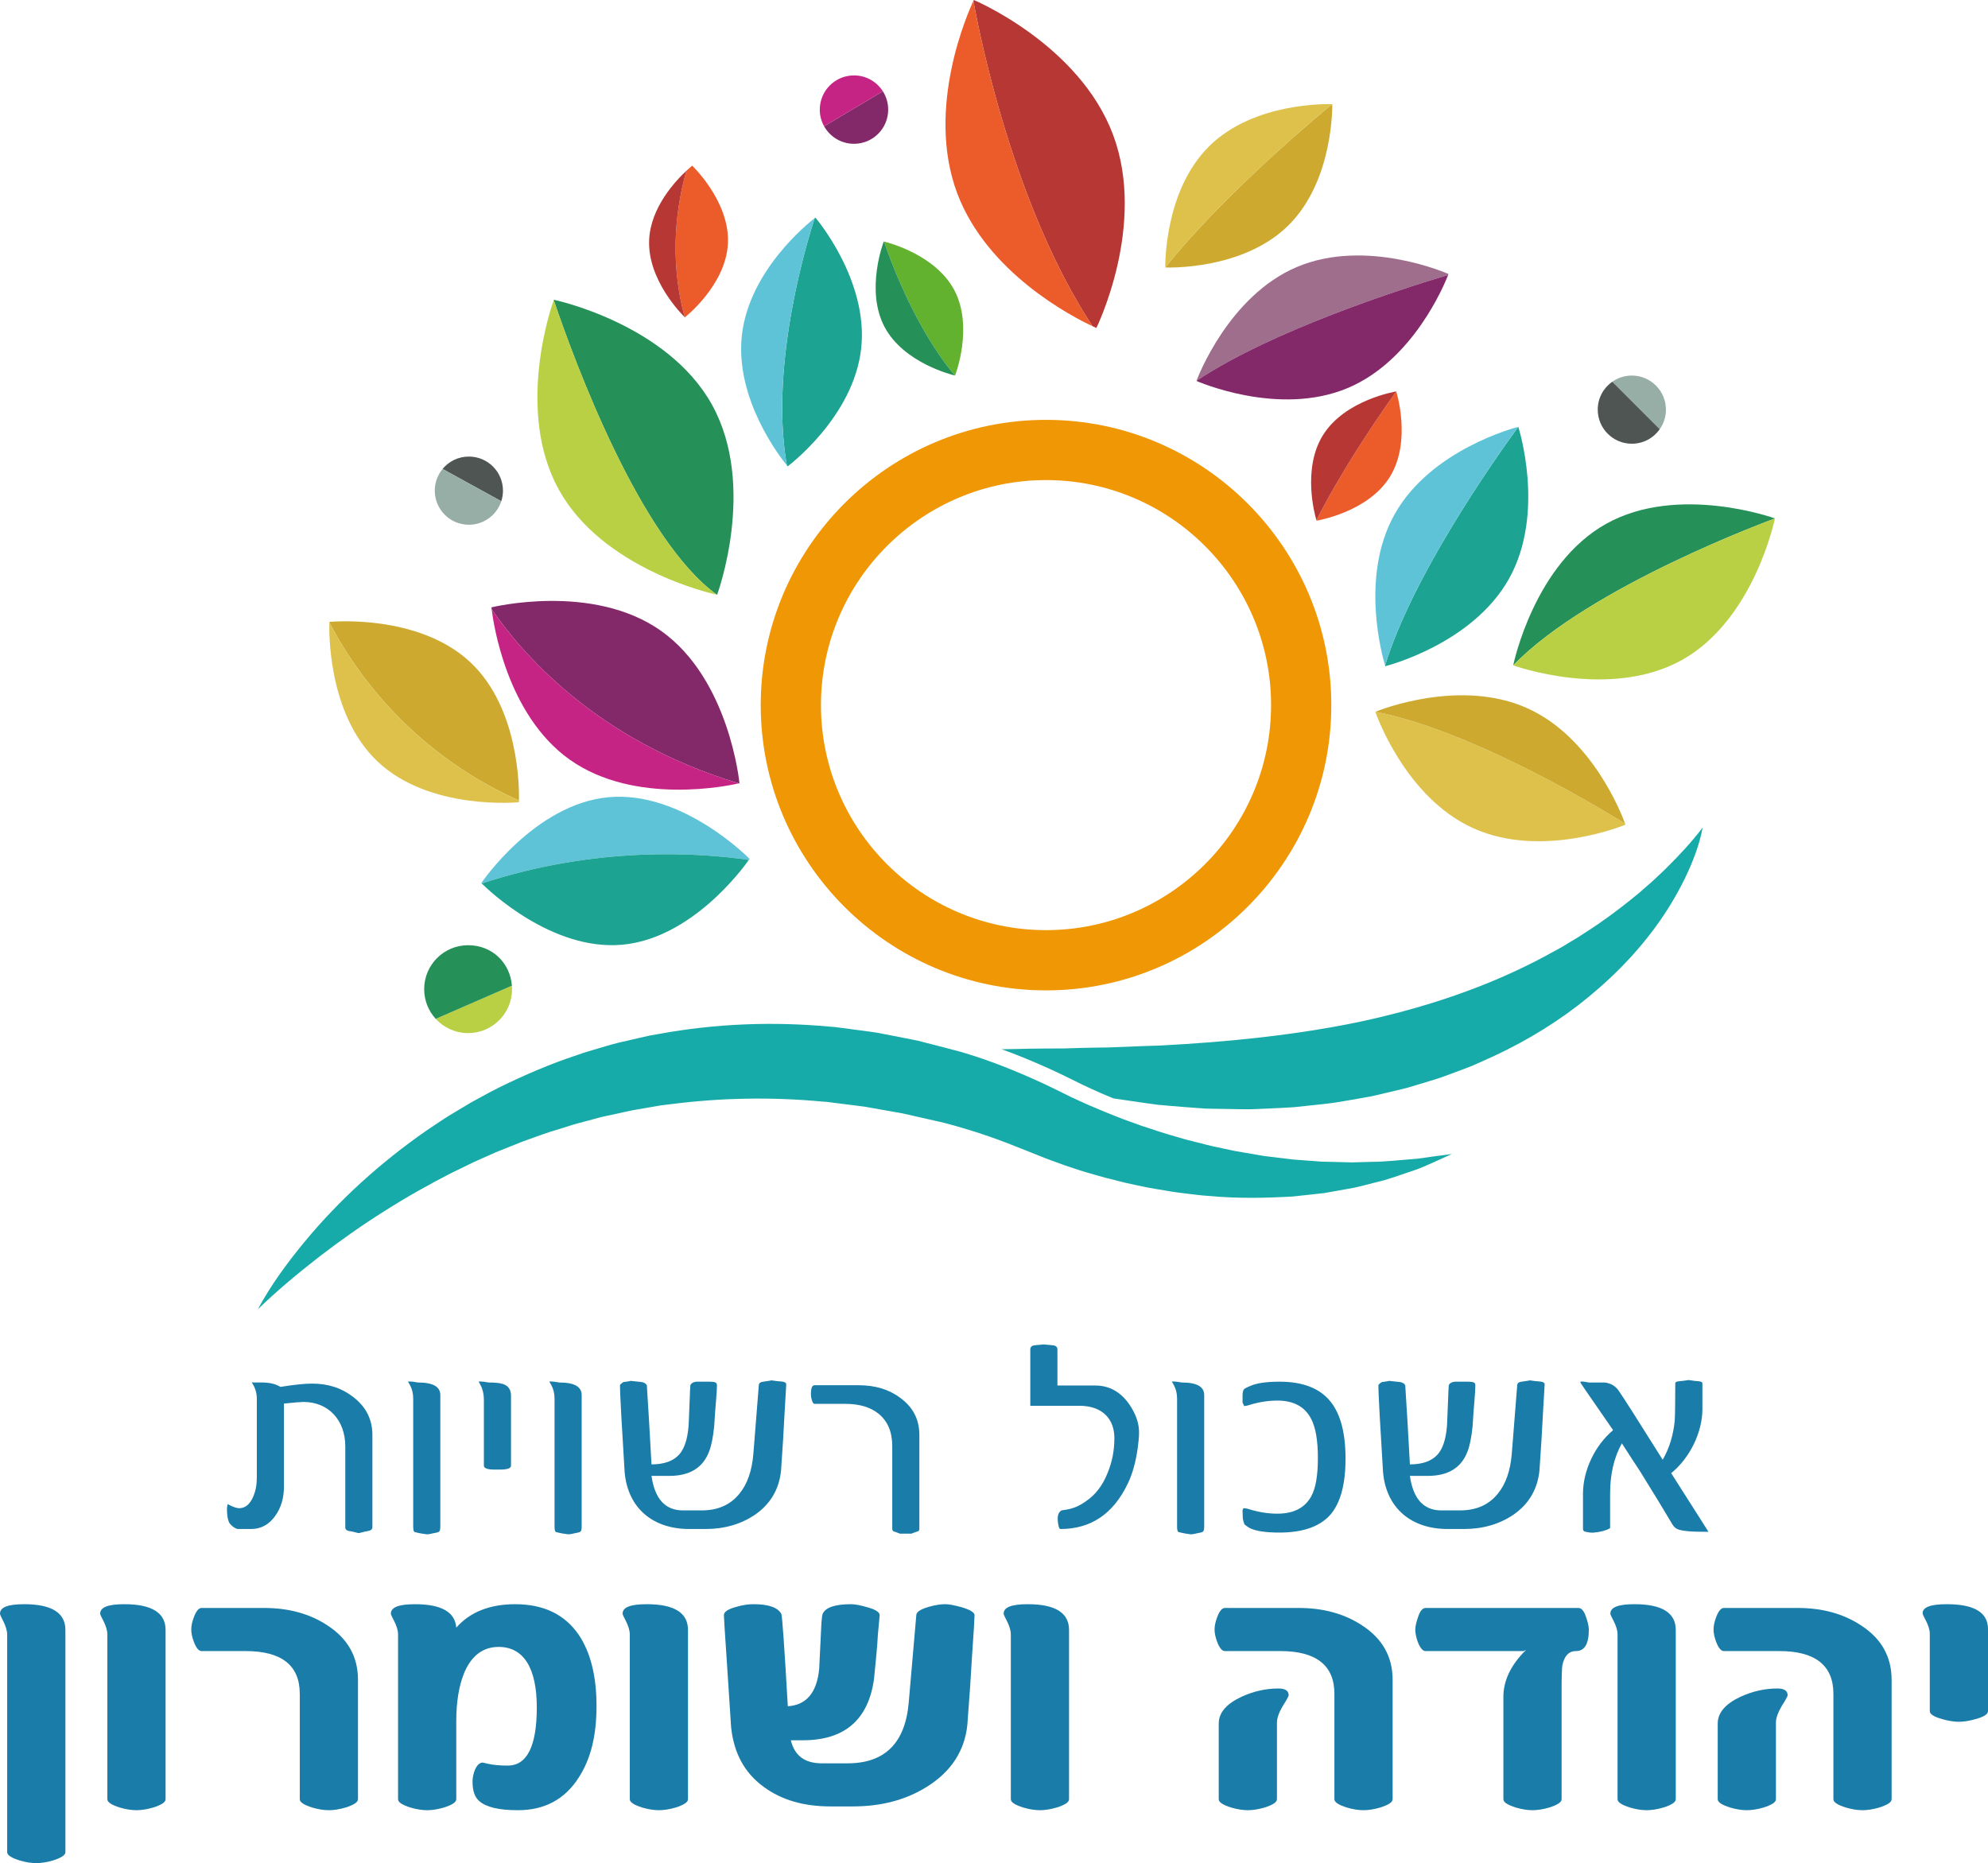 <svg xmlns="http://www.w3.org/2000/svg" id="Layer_2" viewBox="0 0 2010.87 1884.71"><defs><style>.cls-1{fill:#eb5c2a;}.cls-2{fill:#83296a;}.cls-3{fill:#b9d044;}.cls-4{fill:#ef9704;}.cls-5{fill:#16aba8;}.cls-6{fill:#9f6e8d;}.cls-7{fill:#cdaa2f;}.cls-8{fill:#5fc3d8;}.cls-9{fill:#b73734;}.cls-10{fill:#259057;}.cls-11{fill:#1a7ca8;}.cls-12{fill:#1ca391;}.cls-13{fill:#63b22f;}.cls-14{fill:#4f5553;}.cls-15{fill:#c62485;}.cls-16{fill:#ddc14b;}.cls-17{fill:#97aea6;}</style></defs><g id="Layer_1-2"><path class="cls-11" d="M376.69,1545.06c0,1.94-1.66,3.32-5.26,3.88-2.49.28-7.76,1.94-8.59,1.94s-6.1-1.66-8.59-1.94c-3.32-.28-4.99-1.66-4.99-3.88v-82c0-26.32-16.9-44.88-42.39-44.88-2.49,0-8.87.55-19.67,1.66v84.22c0,11.08-2.77,20.78-8.59,29.09-6.37,9.14-14.68,13.58-24.66,13.58h-13.3c-2.49,0-8.03-4.16-9.14-7.2-1.39-3.05-1.94-7.48-1.94-13.85.28-2.49.55-3.88.83-4.16-.28,0,7.2,4.16,11.36,4.16,7.48,0,12.74-5.54,16.07-16.35,1.38-4.43,1.94-9.42,1.94-15.24v-79.23c0-5.82-1.66-11.36-5.26-16.62-.28.28,3.05.28,9.97.28,8.03,0,14.41,1.39,19.12,4.43,14.13-2.22,24.66-3.32,31.86-3.32,16.35,0,30.2,4.43,41.83,13.58,13.02,9.97,19.39,22.72,19.39,38.51v93.36Z"></path><path class="cls-11" d="M445.39,1544.51c0,2.77-.55,4.43-1.39,4.99s-3.05,1.11-6.37,1.66c-3.32.83-5.54,1.11-6.65.83-2.49-.28-6.37-.83-11.64-2.22-.83-.28-1.38-2.22-1.38-5.26v-129.65c0-5.26-1.11-9.7-3.32-13.85l-1.94-3.32c.28-.28,1.94-.28,4.71,0,3.6.55,5.26.83,5.26.83,15.24,0,22.72,4.16,22.72,12.74v133.25Z"></path><path class="cls-11" d="M516.87,1482.73c0,2.49-3.6,3.88-11.08,3.88h-5.54c-7.2,0-10.8-1.39-10.8-3.88v-66.77c0-5.54-1.11-10.53-3.32-14.68l-1.94-3.6c.28-.28,1.94-.28,4.71,0,3.6.55,5.26.83,5.26.83,6.93,0,11.91.55,14.96,1.66,5.26,1.94,7.76,5.82,7.76,11.64v70.92Z"></path><path class="cls-11" d="M588.35,1544.51c0,2.77-.55,4.43-1.39,4.99s-3.05,1.11-6.37,1.66c-3.32.83-5.54,1.11-6.65.83-2.49-.28-6.37-.83-11.64-2.22-.83-.28-1.38-2.22-1.38-5.26v-129.65c0-5.26-1.11-9.7-3.32-13.85l-1.94-3.32c.28-.28,1.94-.28,4.71,0,3.6.55,5.26.83,5.26.83,15.24,0,22.72,4.16,22.72,12.74v133.25Z"></path><path class="cls-11" d="M793.35,1433.97c-.55,11.91-1.66,29.92-3.32,53.75-1.94,18.56-10.53,33.52-26.04,44.33-14.13,9.7-31.03,14.68-50.42,14.68h-16.35c-36.57,0-62.06-20.78-65.38-57.35l-3.32-55.96c-.83-15.79-1.39-26.32-1.39-32.14,0-.83,3.05-3.32,4.16-3.32,1.39,0,6.93-1.11,7.2-1.11-1.39,0,1.94.28,9.7,1.11,3.05.28,4.99,1.38,6.09,3.32l2.22,35.74,2.49,44.33c12.74,0,22.16-3.32,28.26-10.25,4.99-5.82,8.03-14.96,9.14-27.43.28-1.94.55-12.47,1.39-31.58,0-3.32.28-6.93.55-10.8.83-1.94,2.77-3.32,6.37-3.6h11.36c2.49,0,4.43,0,5.82.28,2.22.28,3.32,1.38,3.32,3.32,0,3.05-.28,7.76-.83,14.41-.83,9.14-1.39,18.01-1.94,26.87-1.11,11.08-2.77,19.67-5.26,26.04-6.37,16.35-19.67,24.38-40.17,24.38h-18.01c3.32,23.27,13.85,34.91,31.86,34.91h18.84c16.35,0,29.09-5.54,38.23-16.9,8.03-9.7,12.74-23.27,14.13-40.45l5.54-69.81c.28-1.66,1.66-2.77,4.43-3.05,6.37-.83,8.87-1.38,8.03-1.38,1.11,0,6.37,1.11,9.7,1.11,3.6.28,5.54,1.11,5.54,3.05l-1.94,33.52Z"></path><path class="cls-11" d="M929.94,1546.73c0,1.38-.83,2.49-2.77,2.77-1.39.28-4.99,1.94-5.26,1.94h-11.64c-.28,0-3.88-1.66-5.26-1.94-1.66-.28-2.49-1.39-2.49-2.77v-83.94c0-14.41-4.71-25.21-13.85-32.69-8.31-6.65-19.39-9.97-33.52-9.97h-31.31c-1.11,0-1.94-1.39-2.77-4.16-.55-1.94-.83-3.88-.83-5.26,0-6.37,1.11-9.42,3.6-9.42h44.88c16.35,0,30.47,4.16,41.83,12.74,13.02,9.42,19.39,21.89,19.39,37.68v95.02Z"></path><path class="cls-11" d="M1150.74,1465.28c-1.94,13.85-5.26,25.76-9.97,35.46-14.68,30.75-37.4,45.99-68.15,45.99-1.11,0-1.94-2.22-2.49-6.65-.83-6.37.28-10.25,3.6-12.19l5.26-.83c6.65-1.11,13.3-3.88,19.67-8.59,9.42-6.37,16.62-15.79,21.61-28.26,4.71-11.36,6.93-22.99,6.93-35.46,0-19.12-11.91-32.69-35.46-32.69h-49.59v-57.07c0-2.49,1.66-3.88,4.71-4.16l8.87-.83,8.87.83c3.32.28,4.99,1.66,4.99,4.16v36.57h38.23c16.35,0,29.37,8.59,38.51,25.76,3.88,7.2,5.82,14.41,5.82,21.89,0,4.43-.55,9.7-1.39,16.07Z"></path><path class="cls-11" d="M1218.06,1544.51c0,2.77-.55,4.43-1.39,4.99s-3.05,1.11-6.37,1.66c-3.32.83-5.54,1.11-6.65.83-2.49-.28-6.37-.83-11.64-2.22-.83-.28-1.39-2.22-1.39-5.26v-129.65c0-5.26-1.11-9.7-3.32-13.85l-1.94-3.32c.28-.28,1.94-.28,4.71,0,3.6.55,5.26.83,5.26.83,15.24,0,22.72,4.16,22.72,12.74v133.25Z"></path><path class="cls-11" d="M1346.33,1531.49c-10.53,12.47-27.98,18.84-52.08,18.84-13.57,0-23.55-1.38-29.92-4.43-1.39-.83-3.32-1.94-5.54-3.88-.55-1.11-1.11-3.05-1.66-5.82l-.28-7.2c0-2.22.55-3.32,1.39-3.32,1.11,0,3.05.28,5.54,1.11,9.97,3.05,19.39,4.43,28.26,4.43,16.35,0,27.7-5.82,34.08-17.18,4.71-8.31,6.93-21.33,6.93-39.06s-2.22-31.03-6.93-39.89c-6.37-12.19-17.73-18.28-34.08-18.28-8.87,0-18.28,1.38-28.26,4.43-2.49.83-4.43,1.11-5.54,1.11v-.55c0-.83-1.39-2.22-1.39-3.05v-7.2c0-3.05.55-5.26,1.66-6.37.55-.55,2.49-1.66,5.82-3.05,6.93-3.05,16.9-4.43,29.92-4.43,24.1,0,41.28,6.93,52.08,20.78,9.7,12.47,14.68,31.3,14.68,57.07s-4.99,44.05-14.68,55.96Z"></path><path class="cls-11" d="M1560.48,1433.97c-.55,11.91-1.66,29.92-3.32,53.75-1.94,18.56-10.53,33.52-26.04,44.33-14.13,9.7-31.03,14.68-50.42,14.68h-16.35c-36.57,0-62.06-20.78-65.38-57.35l-3.32-55.96c-.83-15.79-1.39-26.32-1.39-32.14,0-.83,3.05-3.32,4.16-3.32,1.39,0,6.93-1.11,7.2-1.11-1.39,0,1.94.28,9.7,1.11,3.05.28,4.99,1.38,6.09,3.32l2.22,35.74,2.49,44.33c12.74,0,22.16-3.32,28.26-10.25,4.99-5.82,8.03-14.96,9.14-27.43.28-1.94.55-12.47,1.39-31.58,0-3.32.28-6.93.55-10.8.83-1.94,2.77-3.32,6.37-3.6h11.36c2.49,0,4.43,0,5.82.28,2.22.28,3.32,1.38,3.32,3.32,0,3.05-.28,7.76-.83,14.41-.83,9.14-1.39,18.01-1.94,26.87-1.11,11.08-2.77,19.67-5.26,26.04-6.37,16.35-19.67,24.38-40.17,24.38h-18.01c3.32,23.27,13.85,34.91,31.86,34.91h18.84c16.35,0,29.09-5.54,38.23-16.9,8.03-9.7,12.74-23.27,14.13-40.45l5.54-69.81c.28-1.66,1.66-2.77,4.43-3.05,6.37-.83,8.87-1.38,8.03-1.38,1.11,0,6.37,1.11,9.7,1.11,3.6.28,5.54,1.11,5.54,3.05l-1.94,33.52Z"></path><path class="cls-11" d="M1721.71,1549.5c-10.25,0-17.73-.55-22.99-1.94-3.05-.83-5.26-2.49-6.93-5.26-7.2-12.19-18.28-30.47-33.24-54.58-3.6-5.26-9.7-14.68-18.01-27.7-8.03,14.41-11.91,31.3-11.91,50.97v34.91c-4.43,2.49-9.97,3.88-16.35,4.43-1.94.28-4.71,0-8.59-.83-1.66-.28-2.49-1.39-2.49-2.77v-35.74c0-23.27,11.91-48.76,30.47-64.27l-28.53-41.28c-3.05-4.71-4.71-6.93-4.71-7.2.28-.83,1.39-.83,3.88-.55,3.6.55,5.26.83,4.43.83h16.62c6.09.83,10.53,3.6,13.57,7.76,4.71,6.65,19.67,30.2,44.88,70.37,6.93-11.91,10.8-25.21,12.19-39.62.28-4.43.55-16.9.55-37.68,0-1.38,1.66-1.94,4.71-2.22,2.49,0,8.03-1.11,8.87-1.11s6.37,1.11,8.87,1.11c3.32.28,4.99.83,4.99,2.22v26.04c0,23.27-12.47,49.31-31.58,64.83l34.35,54.02c2.22,3.32,3.32,5.26,3.32,5.54,0-.28-2.22-.28-6.37-.28Z"></path><path class="cls-11" d="M66.15,1873.62c0,3.06-4.21,5.74-12.62,8.41-6.5,1.91-12.24,2.68-16.82,2.68s-10.32-.76-16.82-2.68c-8.41-2.68-12.62-5.35-12.62-8.41v-219.86c0-9.18-7.27-18.74-7.27-21.41,0-6.5,8.03-9.56,24.47-9.56,27.91,0,41.68,8.79,41.68,26v224.83Z"></path><path class="cls-11" d="M167.48,1820.09c0,3.06-4.21,5.74-12.62,8.41-6.5,1.91-12.24,2.68-16.82,2.68s-10.32-.76-16.82-2.68c-8.41-2.68-12.62-5.35-12.62-8.41v-166.71c0-9.18-7.27-18.35-7.27-21.03,0-6.5,8.03-9.56,24.47-9.56,27.91,0,41.68,8.79,41.68,26v171.3Z"></path><path class="cls-11" d="M362.1,1820.09c0,3.06-4.21,5.74-12.62,8.41-6.5,1.91-12.24,2.68-16.82,2.68s-10.32-.76-16.82-2.68c-8.41-2.68-12.62-5.35-12.62-8.41v-106.68c0-28.68-18.35-43.21-54.68-43.21h-44.74c-2.68,0-5.35-3.06-7.65-9.18-1.91-4.97-2.68-9.18-2.68-12.62s.76-7.65,2.68-12.62c2.29-6.12,4.97-9.18,7.65-9.18h63.47c24.47,0,45.88,5.74,63.86,17.59,20.65,13.38,30.97,31.74,30.97,55.06v120.83Z"></path><path class="cls-11" d="M585.79,1797.53c-14.15,22.56-34.8,33.65-61.94,33.65-19.12,0-32.12-3.06-39-9.18-4.59-3.82-6.88-10.32-6.88-19.88,0-7.65,3.82-19.12,10.32-19.12l4.97,1.15c4.97,1.15,11.85,1.91,20.27,1.91,19.5,0,29.44-19.5,29.44-58.88s-13-61.18-38.62-61.18c-16.06,0-27.91,9.18-35.18,27.15-4.97,12.62-7.65,28.68-7.65,47.8v79.15c0,3.06-4.21,5.74-12.62,8.41-6.5,1.91-12.24,2.68-16.82,2.68s-10.32-.76-16.82-2.68c-8.41-2.68-12.62-5.35-12.62-8.41v-166.71c0-9.18-7.27-18.35-7.27-21.03,0-6.5,8.03-9.56,24.47-9.56,26.77,0,40.53,8.03,41.68,23.71,13.77-15.68,33.65-23.71,59.65-23.71,28.68,0,50.09,10.32,64.24,30.97,11.85,17.59,17.97,41.68,17.97,71.89s-5.74,53.15-17.59,71.88Z"></path><path class="cls-11" d="M695.91,1820.09c0,3.06-4.21,5.74-12.62,8.41-6.5,1.91-12.24,2.68-16.82,2.68s-10.32-.76-16.82-2.68c-8.41-2.68-12.62-5.35-12.62-8.41v-166.71c0-9.18-7.27-18.35-7.27-21.03,0-6.5,8.03-9.56,24.47-9.56,27.91,0,41.68,8.79,41.68,26v171.3Z"></path><path class="cls-11" d="M983.07,1677.46c-.76,14.91-2.29,37.47-4.59,67.3-2.68,26.38-16.44,47.41-40.91,62.71-21.41,13.38-46.27,19.88-74.94,19.88h-22.56c-27.15,0-49.71-6.5-67.68-19.88-19.5-14.15-30.21-34.41-32.88-60.42l-4.59-70.36c-1.91-27.15-2.68-41.3-2.68-42.83,0-3.44,4.21-6.12,12.62-8.41,6.5-1.91,12.24-2.68,17.21-2.68,15.68,0,24.85,3.44,28.3,9.94.76,1.53,3.06,32.5,6.5,93.3,18.74-1.15,29.44-13.77,31.74-37.85l2.29-47.03c.38-4.21.76-7.27,1.15-8.41,2.68-6.5,12.24-9.94,28.68-9.94,4.21,0,9.94,1.15,16.44,3.06,8.41,2.29,12.62,4.97,12.62,8.03l-1.91,21.03c-.38,9.56-1.91,24.09-3.82,43.59-5.74,41.3-29.82,61.94-71.89,61.94h-12.24c3.82,15.68,14.15,23.33,31.35,23.33h26c37.85,0,58.5-20.65,61.94-61.94l7.65-88.33c.38-3.06,4.59-5.74,12.62-8.03,6.5-1.91,12.24-2.68,16.82-2.68,3.82,0,9.18,1.15,16.44,3.06,8.79,2.68,13,5.35,13,8.03,0,2.29-.76,16.82-2.68,43.59Z"></path><path class="cls-11" d="M1081.34,1820.09c0,3.06-4.21,5.74-12.62,8.41-6.5,1.91-12.24,2.68-16.82,2.68s-10.32-.76-16.82-2.68c-8.41-2.68-12.62-5.35-12.62-8.41v-166.71c0-9.18-7.27-18.35-7.27-21.03,0-6.5,8.03-9.56,24.47-9.56,27.91,0,41.68,8.79,41.68,26v171.3Z"></path><path class="cls-11" d="M1408.64,1820.09c0,3.06-4.21,5.74-12.62,8.41-6.5,1.91-12.24,2.68-16.82,2.68s-10.32-.76-16.82-2.68c-8.41-2.68-12.62-5.35-12.62-8.41v-106.68c0-28.68-18.35-43.21-54.68-43.21h-56.21c-2.68,0-5.35-3.06-7.65-9.18-1.91-4.97-2.68-9.18-2.68-12.62s.76-7.65,2.68-12.62c2.29-6.12,4.97-9.18,7.65-9.18h74.94c24.47,0,45.88,5.74,63.86,17.59,20.65,13.38,30.97,31.74,30.97,55.06v120.83ZM1297.37,1726.03c-3.82,6.5-5.74,12.24-5.74,16.44v77.62c0,3.06-4.21,5.74-12.62,8.41-6.5,1.91-12.24,2.68-16.82,2.68s-10.32-.76-16.82-2.68c-8.41-2.68-12.62-5.35-12.62-8.41v-76.47c0-11.09,7.65-19.88,22.94-27.15,12.62-5.74,24.85-8.41,37.47-8.41,6.88,0,10.32,2.29,10.32,6.88,0,.76-1.91,4.59-6.12,11.09Z"></path><path class="cls-11" d="M1594.09,1670.2c-7.27,0-11.85,4.97-13.77,14.53-.38,2.68-.76,10.32-.76,22.94v112.42c0,3.06-4.21,5.74-12.62,8.41-6.5,1.91-12.24,2.68-16.82,2.68s-10.32-.76-16.82-2.68c-8.41-2.68-12.62-5.35-12.62-8.41v-103.62c0-16.44,7.65-32.5,22.94-47.41-1.91.76-2.68,1.15-2.29,1.15h-99.42c-2.68,0-5.35-3.06-7.65-8.79-1.91-4.97-2.68-9.56-2.68-13s1.15-8.03,3.06-13.38c1.91-5.74,4.59-8.41,7.27-8.41h154.86c2.68,0,5.35,2.68,7.27,8.41,1.91,5.35,3.06,9.94,3.06,13.38,0,14.53-4.21,21.79-13,21.79Z"></path><path class="cls-11" d="M1695.04,1820.09c0,3.06-4.21,5.74-12.62,8.41-6.5,1.91-12.24,2.68-16.82,2.68s-10.32-.76-16.82-2.68c-8.41-2.68-12.62-5.35-12.62-8.41v-166.71c0-9.18-7.27-18.35-7.27-21.03,0-6.5,8.03-9.56,24.47-9.56,27.91,0,41.68,8.79,41.68,26v171.3Z"></path><path class="cls-11" d="M1913.37,1820.09c0,3.06-4.21,5.74-12.62,8.41-6.5,1.91-12.24,2.68-16.82,2.68s-10.32-.76-16.82-2.68c-8.41-2.68-12.62-5.35-12.62-8.41v-106.68c0-28.68-18.35-43.21-54.68-43.21h-56.21c-2.68,0-5.35-3.06-7.65-9.18-1.91-4.97-2.68-9.18-2.68-12.62s.76-7.65,2.68-12.62c2.29-6.12,4.97-9.18,7.65-9.18h74.94c24.47,0,45.88,5.74,63.86,17.59,20.65,13.38,30.97,31.74,30.97,55.06v120.83ZM1802.1,1726.03c-3.82,6.5-5.74,12.24-5.74,16.44v77.62c0,3.06-4.21,5.74-12.62,8.41-6.5,1.91-12.24,2.68-16.82,2.68s-10.32-.76-16.82-2.68c-8.41-2.68-12.62-5.35-12.62-8.41v-76.47c0-11.09,7.65-19.88,22.94-27.15,12.62-5.74,24.85-8.41,37.47-8.41,6.88,0,10.32,2.29,10.32,6.88,0,.76-1.91,4.59-6.12,11.09Z"></path><path class="cls-11" d="M2010.87,1731c0,3.06-4.21,5.74-12.62,8.03-6.5,1.91-12.24,2.68-16.82,2.68s-10.32-.77-16.82-2.68c-8.41-2.29-12.62-4.97-12.62-8.03v-78.39c0-8.79-7.27-17.97-7.27-20.65,0-6.12,8.03-9.18,24.47-9.18,27.91,0,41.68,8.41,41.68,25.24v82.97Z"></path><path class="cls-5" d="M1686.79,876.9c-3.1,3.07-6.22,6.09-9.42,9.04-3.21,2.93-6.23,5.98-9.58,8.74-3.32,2.79-6.47,5.69-9.71,8.49l-9.98,8.11c-13.37,10.65-26.99,20.72-41.16,29.87l-10.58,6.86-10.78,6.51c-7.02,4.51-14.64,8.17-21.85,12.32-58.83,31.64-122.25,52.56-187.78,66.66-65.7,13.71-133.5,20.55-202.58,24.16-17.29.44-34.65,1.36-52.1,1.93-8.73.15-17.46.18-26.24.44l-13.19.4-6.61.2h-6.6c-8.82.08-17.64.04-26.52.21-8.87.14-17.8.48-26.72.52-.78,0-1.56,0-2.34,0,1.88.68,3.76,1.35,5.63,2.05,13.54,5.06,26.79,10.58,39.77,16.39,12.88,5.64,26.14,12.45,37.12,17.79,5.81,2.71,11.66,5.42,17.56,8.02,4.35,1.82,8.69,3.68,13.06,5.5,6.01.96,12.04,1.73,18.07,2.67,9.01,1.3,18.05,2.67,27.11,3.82,9.09.87,18.2,1.57,27.33,2.32l13.7,1.01,6.86.49,6.88.16,27.57.46c4.6-.01,9.2.25,13.81,0l13.83-.59c9.23-.39,18.45-.84,27.68-1.44l27.67-2.95c4.61-.56,9.23-.97,13.82-1.71l13.78-2.29,13.76-2.41c4.59-.82,9.19-1.53,13.73-2.68l27.29-6.47c4.56-1.01,9.02-2.55,13.52-3.84l13.47-4.07c4.46-1.45,8.99-2.63,13.4-4.3l13.24-4.9,13.2-4.97c4.4-1.63,8.65-3.75,12.98-5.61,34.54-15.02,67.58-33.96,97.51-56.97,29.82-23.11,56.88-49.79,78.81-80.06,11.01-15.06,20.66-31.08,28.79-47.68,8.05-16.6,14.89-33.91,18.23-51.91-11.02,14.44-23.06,27.37-35.44,39.68Z"></path><path class="cls-5" d="M1448.08,1170.12c-6.78.83-13.37,2.21-20.21,2.49-13.55,1-26.84,2.67-40.3,2.69l-20,.58-19.97-.52-9.92-.21-9.92-.72-19.73-1.48-19.62-2.37-9.76-1.18-9.72-1.69-19.36-3.28-19.19-4.09c-6.4-1.2-12.69-3.14-19.03-4.62-6.33-1.56-12.65-3.07-18.89-5.02-6.24-1.88-12.52-3.56-18.7-5.59-6.17-2.11-12.36-4.06-18.53-6.06l-18.31-6.62c-6.09-2.23-12.05-4.78-18.07-7.14-1.62-.64-3.21-1.33-4.81-2-4.36-1.82-8.7-3.68-13.06-5.5-5.9-2.6-11.74-5.3-17.56-8.02-10.98-5.34-24.25-12.15-37.12-17.79-12.99-5.82-26.23-11.34-39.77-16.39-1.87-.7-3.75-1.37-5.63-2.05h0c-4.93-1.79-9.89-3.54-14.91-5.13-6.9-2.2-14.03-4.44-20.84-6.14l-20.66-5.37-10.34-2.66c-3.44-.9-6.89-1.8-10.41-2.43l-21.02-4.11-10.52-2.04c-3.51-.68-7-1.41-10.56-1.82l-21.29-2.82-10.65-1.4-5.32-.7-5.37-.41c-57.11-5.29-115.22-3.06-171.79,7.29l-10.61,1.88-10.52,2.39-20.99,4.86c-6.97,1.7-13.83,3.84-20.71,5.86-6.86,2.09-13.79,3.93-20.5,6.45-27.23,8.94-53.52,20.32-79.07,32.84-6.37,3.17-12.6,6.6-18.85,9.99l-9.34,5.1-9.14,5.46c-6.05,3.7-12.23,7.15-18.14,11.05-5.94,3.85-11.78,7.84-17.65,11.75-23.2,16.1-45.24,33.65-65.98,52.44-20.67,18.88-40.06,39-57.73,60.43-17.64,21.41-34.1,43.83-47.17,68.12,19.75-19.08,40.61-36.43,61.88-52.97,21.33-16.44,43.2-31.88,65.7-46.04,22.43-14.26,45.47-27.23,68.84-39.19,5.91-2.87,11.85-5.65,17.7-8.58,5.85-2.93,11.92-5.4,17.85-8.12l8.93-3.99,9.09-3.62c6.08-2.34,12.05-4.92,18.11-7.24,12.26-4.31,24.33-9.03,36.79-12.56,6.22-1.79,12.26-4.07,18.51-5.68l18.68-5c6.17-1.82,12.53-2.96,18.8-4.35,6.31-1.26,12.52-2.89,18.83-4.07l18.97-3.28,9.47-1.62,9.55-1.13c50.83-6.56,102.23-7.43,153.39-2.64l4.8.35,4.79.61,9.57,1.22,19.15,2.41c3.2.31,6.37.93,9.55,1.49l9.53,1.69,19.07,3.35c3.19.47,6.35,1.2,9.5,1.94l9.47,2.16,18.96,4.28c6.44,1.33,12.35,2.96,18.47,4.64,6.07,1.71,12.16,3.52,18.24,5.39,12.16,3.78,24.3,8.06,36.4,12.69,12.27,4.71,23.63,9.42,37.58,14.92,6.72,2.53,13.44,5.03,20.2,7.39,6.8,2.21,13.51,4.68,20.37,6.66,6.87,1.95,13.67,4.07,20.57,5.85l20.71,5.23c6.96,1.5,13.9,3.06,20.87,4.45,6.97,1.38,14.03,2.4,21.02,3.61,6.98,1.27,14.05,2.09,21.09,2.96,7.05.84,14.06,1.81,21.17,2.18,28.24,2.67,56.7,2.17,84.8.54l21.04-2.28,10.46-1.17,10.41-1.81,20.68-3.73c6.84-1.54,13.62-3.37,20.38-5.09,13.59-3.02,26.71-8.08,39.79-12.46,6.57-2.1,12.87-5.17,19.2-7.88,6.32-2.78,12.59-5.63,18.79-8.52-6.87.85-13.67,1.73-20.42,2.68Z"></path><path class="cls-4" d="M1058.05,1001.86c-159.12,0-288.57-129.45-288.57-288.57s129.45-288.57,288.57-288.57,288.57,129.45,288.57,288.57-129.45,288.57-288.57,288.57ZM1058.05,485.64c-125.52,0-227.64,102.12-227.64,227.64s102.12,227.64,227.64,227.64,227.64-102.12,227.64-227.64-102.12-227.64-227.64-227.64Z"></path><path class="cls-10" d="M1795.36,524.44l-.03.03c-2.86,1.04-187.03,68.43-264.69,148.52.64-3.11,21.81-102.61,93.77-142.98,73.12-41.04,170.94-5.58,170.94-5.58Z"></path><path class="cls-3" d="M1795.33,524.47c-.3,1.55-21.23,102.3-93.74,143.01-73.12,41.04-170.97,5.58-170.97,5.58t.03-.06c77.66-80.09,261.82-147.48,264.69-148.52Z"></path><path class="cls-16" d="M1643.79,833.18c.24.7.37,1.07.37,1.07,0,0-83.99,35.13-153.88,3.59-69.86-31.53-99.11-117.78-99.11-117.78l.18-.09c96.52,19.13,222.1,94.41,252.44,113.21Z"></path><path class="cls-7" d="M1545.05,716.49c65.32,29.49,95.11,106.75,98.74,116.68-30.34-18.8-155.92-94.08-252.44-113.21,4.36-1.77,85.73-34.15,153.7-3.47Z"></path><path class="cls-12" d="M1535.76,431.79s27.94,86.46-9.2,153.3c-37.14,66.87-125.31,88.81-125.31,88.81,0,0-.09-.24-.21-.73,26.93-88.44,106.42-202.48,134.66-241.35h.03l.03-.03Z"></path><path class="cls-8" d="M1410.45,520.6c36.56-65.84,122.56-88.11,125.24-88.78-28.24,38.87-107.73,152.91-134.66,241.35-2.59-8.5-25.74-89.33,9.41-152.57Z"></path><path class="cls-6" d="M1465.17,277.15s-.12.34-.37.97c-47.65,14.29-178.1,56.09-254.54,107.09,1.25-3.41,32.54-85.85,101.48-115.1,70.41-29.89,153.43,7.04,153.43,7.04Z"></path><path class="cls-2" d="M1464.8,278.12c-3.69,9.47-35.16,86.25-101.18,114.25-70.41,29.89-153.43-7.04-153.43-7.04,0,0,0-.03.06-.12,76.44-51,206.89-92.8,254.54-107.09Z"></path><path class="cls-1" d="M1412.31,395.96s15.9,50.21-6.37,86.31c-22.27,36.1-74.28,44.45-74.28,44.45,0,0-.06-.15-.12-.46v-.03c23.89-46.86,55.26-94.38,80.76-130.27Z"></path><path class="cls-9" d="M1412.31,395.96c-25.5,35.89-56.88,83.42-80.76,130.27-1.55-5.18-14.5-51.76,6.52-85.82,22.24-36.1,74.25-44.45,74.25-44.45Z"></path><path class="cls-7" d="M1347.6,105.38s1.8,77.47-44.85,123.08c-45.97,45-121.89,42.2-124.03,42.1,53.01-66.39,133.68-136.12,168.63-165.19h.24Z"></path><path class="cls-16" d="M1223.54,147.48c45.12-44.14,119.03-42.29,123.81-42.1-34.94,29.06-115.62,98.8-168.63,165.19h-.03s-1.8-77.47,44.85-123.08Z"></path><path class="cls-9" d="M1125.9,136.4c34.24,91.61-16.91,195.35-16.91,195.35,0,0-1.4-.58-3.96-1.8C1025.88,209.51,991.49,38.84,984.6.97c.3-.64.46-.97.46-.97,0,0,106.63,44.78,140.84,136.4Z"></path><path class="cls-1" d="M1105.03,329.94c-19.62-9.14-106.57-53.56-136.88-134.63-32.26-86.43,11.39-183.62,16.45-194.34,6.89,37.87,41.28,208.54,120.43,328.97Z"></path><path class="cls-13" d="M965.23,293.39c19.92,37.44.85,86.52.85,86.52,0,0-.06,0-.15-.03-40.15-47.8-65.17-116.23-71.72-135.51,3.96.94,51.91,13.13,71.02,49.02Z"></path><path class="cls-10" d="M965.93,379.88c-3.02-.73-51.82-12.73-71.14-49.05-19.89-37.44-.85-86.52-.85-86.52,0,0,.09.03.27.06,6.55,19.28,31.56,87.71,71.72,135.51Z"></path><path class="cls-12" d="M824.78,220.15s54.05,63.06,46.28,132.53c-7.74,69.49-74.34,119.06-74.34,119.06,0,0-.27-.3-.76-.91-18.58-103.98,22.97-234.62,28.09-250.12l.73-.55Z"></path><path class="cls-8" d="M750.41,339.21c7.25-65.23,66.45-112.94,73.64-118.51-5.12,15.51-46.67,146.14-28.09,250.12-6.52-7.98-52.74-66.99-45.55-131.61Z"></path><path class="cls-8" d="M758.21,868.82s-.24.37-.76,1.07c-52.71-7.59-155.41-13.95-270.14,23.85l-.46-.46s54.02-80.09,128.96-86.86c74.92-6.76,142.4,62.39,142.4,62.39Z"></path><path class="cls-2" d="M747.97,792.29s-.21.06-.64.15h-.03c-145.6-43.72-221.36-134.05-250-176.24-.15-1.19-.21-1.8-.21-1.8,0,0,102.33-25.32,171.61,23.79,69.31,49.14,79.27,154.1,79.27,154.1Z"></path><path class="cls-1" d="M700.17,167.59s38.17,36.25,36.13,78.63c-2.04,42.38-43.54,74.79-43.54,74.79l-.12-.12c-17.09-62.21-7.07-117.69,1.71-148.22,3.53-3.29,5.82-5.09,5.82-5.09Z"></path><path class="cls-10" d="M720.25,409.55c45.64,82.41,5.12,192.12,5.12,192.12,0,0-.09-.03-.27-.06-77.38-56.03-142.95-233.06-165-298.05v-.03c.06-.21.09-.3.09-.3,0,0,114.46,23.92,160.07,106.33Z"></path><path class="cls-12" d="M757.45,869.89c-6.7,9.51-58.34,79.52-128.2,85.79-71.35,6.43-135.94-55.97-141.94-61.94,114.73-37.81,217.43-31.44,270.14-23.85Z"></path><path class="cls-15" d="M747.3,792.45c-8.99,2.1-104.95,22.82-170.94-23.95-63.98-45.33-77.38-138.25-79.06-152.3,28.64,42.2,104.41,132.53,250,176.24Z"></path><path class="cls-9" d="M694.35,172.68c-8.77,30.53-18.8,86-1.71,148.22-2.38-2.32-37.99-37.56-36.01-78.51,1.55-32.42,26.23-59.01,37.72-69.71Z"></path><path class="cls-3" d="M725.09,601.61c-6.18-1.34-115.53-26.2-159.82-106.26-44.18-79.82-7.56-185.26-5.18-191.78,22.06,64.98,87.62,242.02,165,298.05Z"></path><path class="cls-7" d="M476.4,670.55c48.68,46.31,48.84,126.62,48.56,139.26-114.49-50.97-170.91-139.53-191.81-180.27.03-.27.03-.43.03-.43,0,0,90.27-8.96,143.22,41.43Z"></path><path class="cls-16" d="M524.96,809.81c-.03,1.13-.06,1.71-.06,1.71,0,0-90.27,8.96-143.22-41.4-50.85-48.38-48.78-133.84-48.53-140.57,20.9,40.73,77.32,129.3,191.81,180.27Z"></path><path class="cls-17" d="M1685.1,414.4c0,7.34-2.32,14.17-6.28,19.77l-47.98-48.01c5.61-3.93,12.43-6.25,19.77-6.25,19.04,0,34.49,15.45,34.49,34.49Z"></path><path class="cls-14" d="M1630.84,386.15l47.98,48.01c-6.18,8.9-16.51,14.71-28.21,14.71-19.04,0-34.49-15.45-34.49-34.49,0-11.7,5.82-22.03,14.71-28.24Z"></path><path class="cls-2" d="M893.02,92.34c3.41,5.36,5.39,11.73,5.39,18.55,0,19.1-15.48,34.58-34.58,34.58-13.01,0-24.34-7.16-30.25-17.76l59.44-35.37Z"></path><path class="cls-15" d="M893.02,92.34l-59.44,35.37c-2.77-4.97-4.36-10.69-4.36-16.82,0-19.1,15.48-34.61,34.61-34.61,12.28,0,23.06,6.4,29.19,16.06Z"></path><path class="cls-3" d="M517.8,997.09c.09,1.16.15,2.35.15,3.53,0,24.56-19.89,44.45-44.45,44.45-12.98,0-24.65-5.54-32.75-14.41l77.05-33.57Z"></path><path class="cls-10" d="M517.8,997.09l-77.05,33.57c-7.28-7.89-11.7-18.46-11.7-30.04,0-24.56,19.89-44.45,44.45-44.45s42.5,18.01,44.3,40.92Z"></path><path class="cls-14" d="M508.76,496.35c0,3.75-.61,7.34-1.71,10.69l-59.38-32.66c6.31-7.65,15.87-12.52,26.6-12.52,19.04,0,34.49,15.42,34.49,34.49Z"></path><path class="cls-17" d="M447.67,474.38l59.38,32.66c-4.51,13.83-17.49,23.79-32.78,23.79-19.04,0-34.49-15.45-34.49-34.49,0-8.35,2.96-15.99,7.89-21.97Z"></path></g></svg>